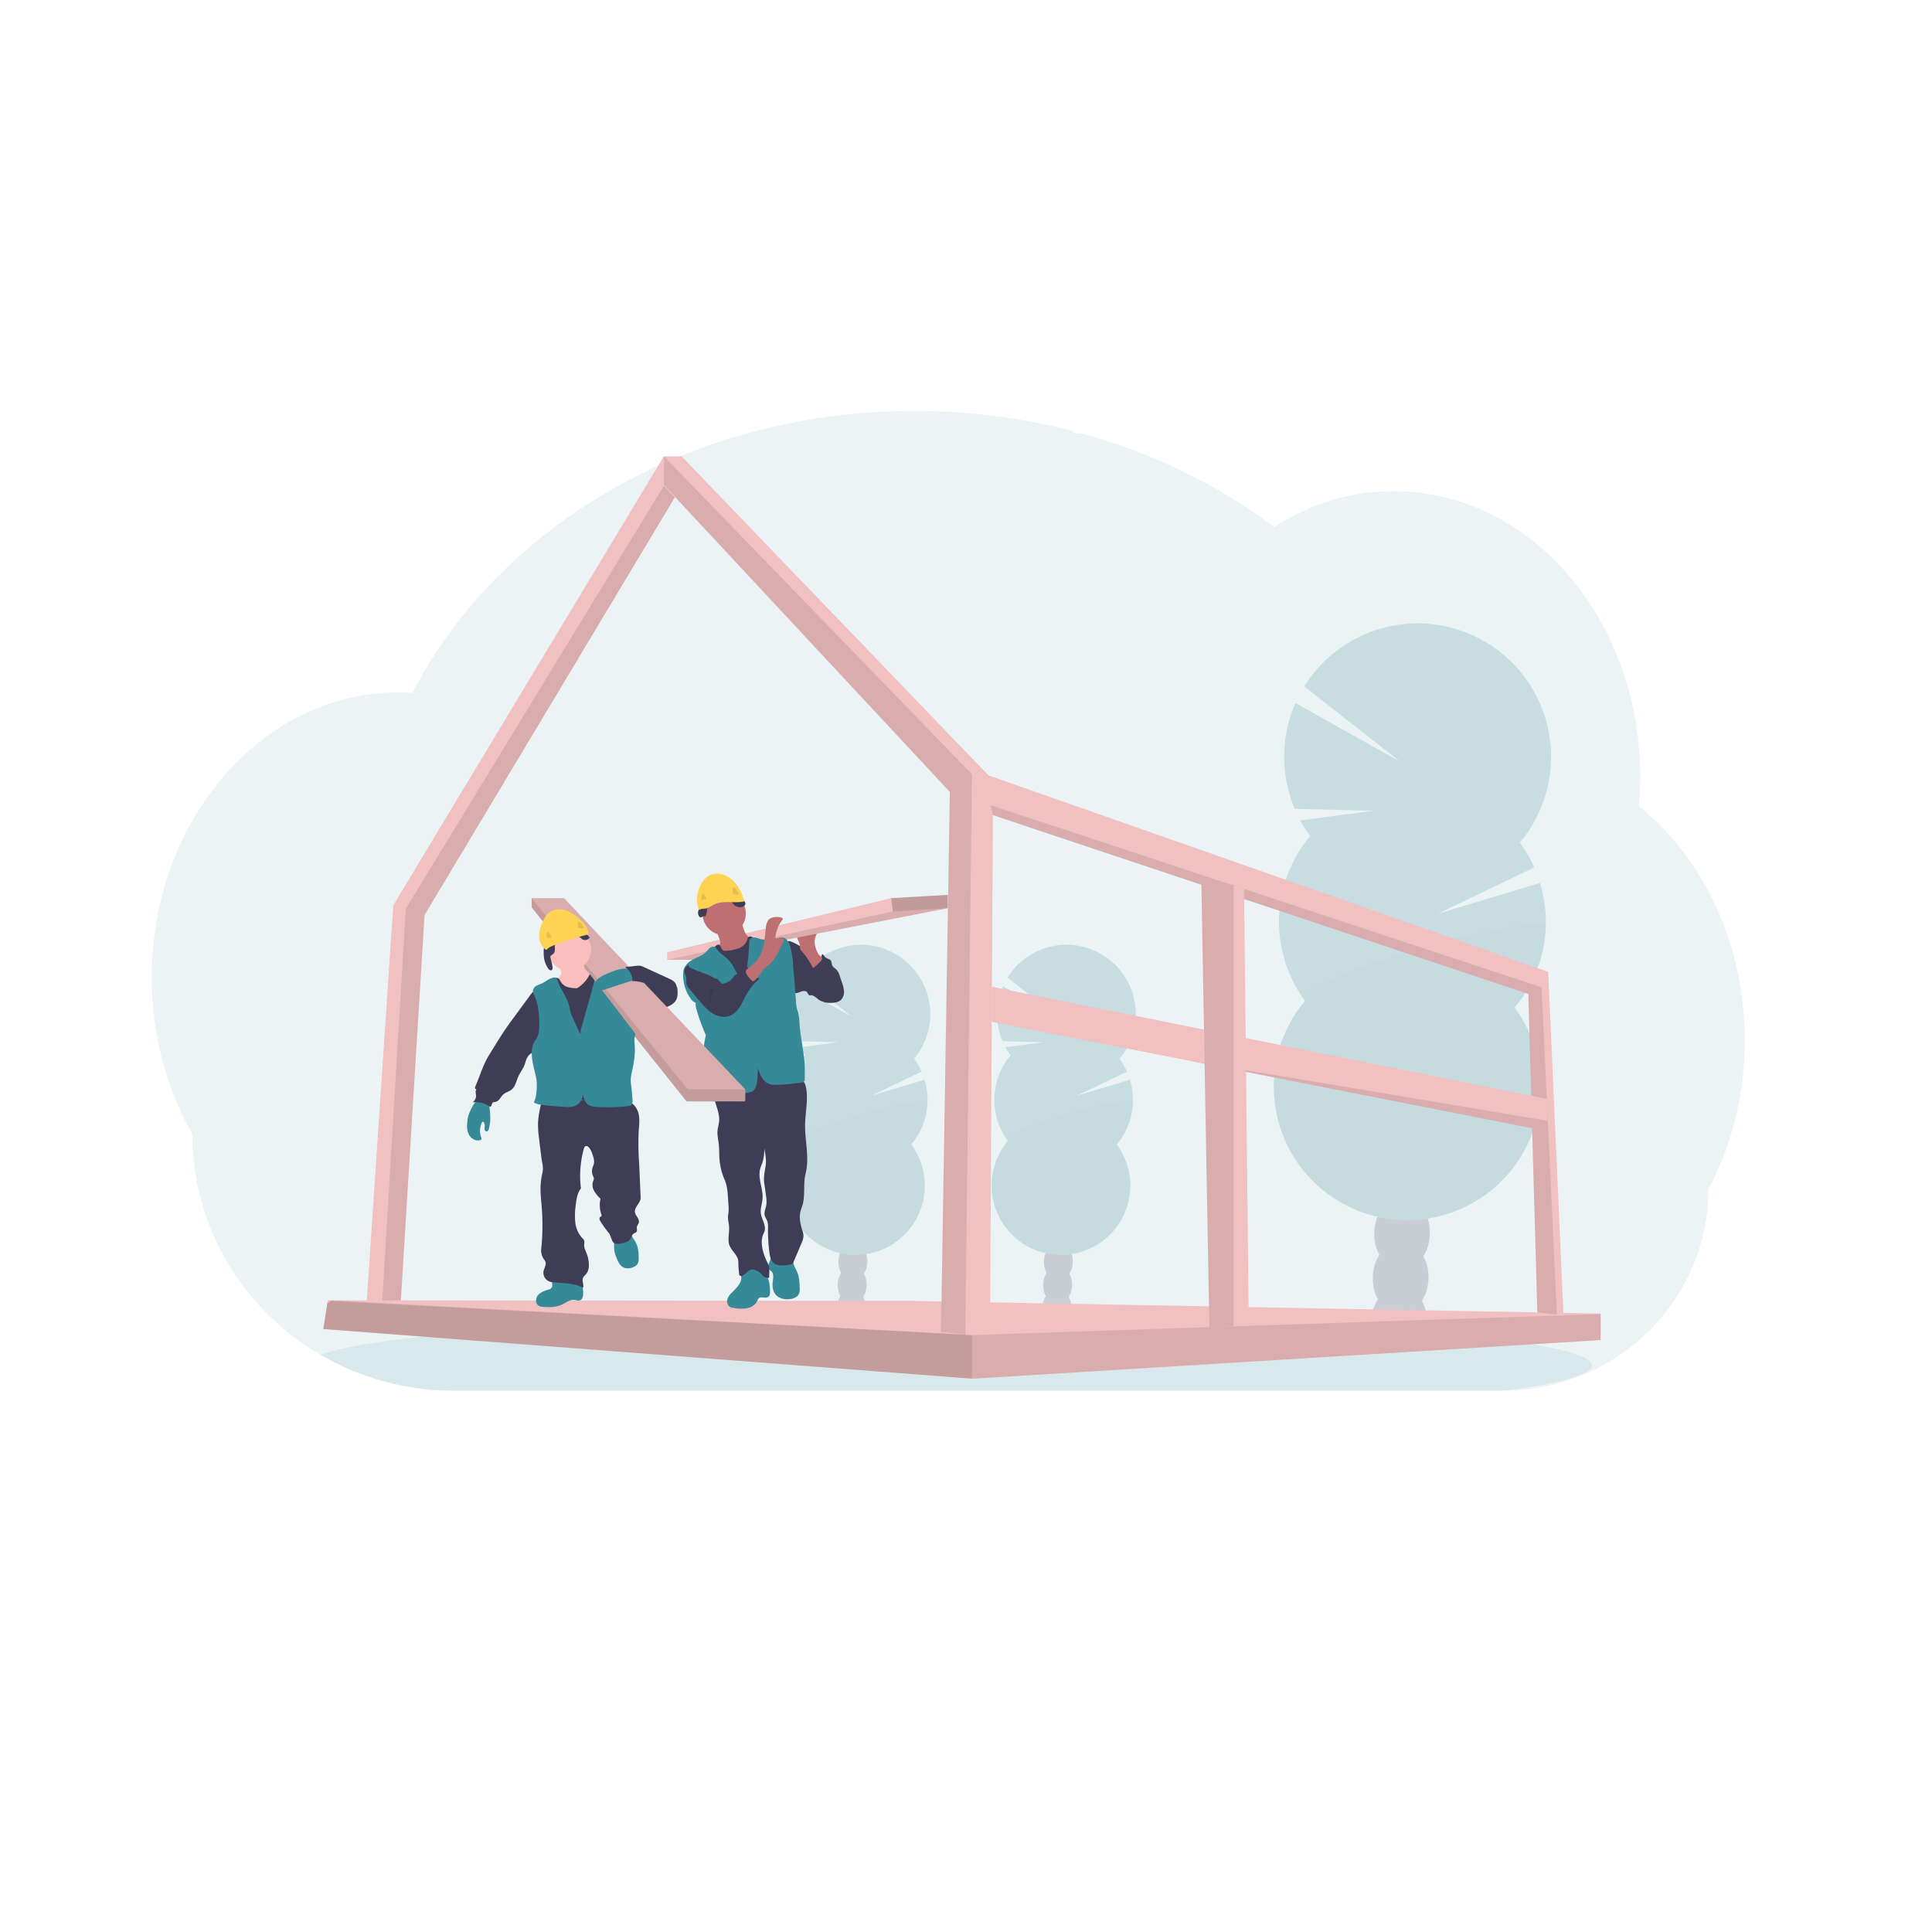 <?xml version="1.0" encoding="UTF-8" standalone="no"?>
<svg
   xmlns:dc="http://purl.org/dc/elements/1.1/"
   xmlns:cc="http://creativecommons.org/ns#"
   xmlns:rdf="http://www.w3.org/1999/02/22-rdf-syntax-ns#"
   xmlns:svg="http://www.w3.org/2000/svg"
   xmlns="http://www.w3.org/2000/svg"
   xmlns:sodipodi="http://sodipodi.sourceforge.net/DTD/sodipodi-0.dtd"
   xmlns:inkscape="http://www.inkscape.org/namespaces/inkscape"
   id="e43251fe-2b99-4b63-8176-d5da4893f038"
   data-name="Layer 1"
   width="1177.82"
   height="1177.82"
   viewBox="0 0 1177.82 1177.82"
   version="1.1"
   sodipodi:docname="undraw_under_construction_46pa.svg"
   inkscape:version="1.0.1 (3bc2e813f5, 2020-09-07)">
  <defs
     id="defs169" />
  <sodipodi:namedview
     pagecolor="#ffffff"
     bordercolor="#666666"
     borderopacity="1"
     objecttolerance="10"
     gridtolerance="10"
     guidetolerance="10"
     inkscape:pageopacity="0"
     inkscape:pageshadow="2"
     inkscape:window-width="1920"
     inkscape:window-height="1030"
     id="namedview167"
     showgrid="false"
     inkscape:zoom="0.34850445"
     inkscape:cx="1204.2935"
     inkscape:cy="290.02037"
     inkscape:window-x="1"
     inkscape:window-y="26"
     inkscape:window-maximized="1"
     inkscape:current-layer="e43251fe-2b99-4b63-8176-d5da4893f038" />
  <title
     id="title2">under construction</title>
  <path
     d="m 1063.655,634.162 a 199,199 0 0 1 -5.829,48.019 q -1.962,7.94 -4.559,15.55 a 183.632,183.632 0 0 1 -7.354,18.403 q -2.103,4.551 -4.444,8.921 a 120.014,120.014 0 0 1 -10.034,48.225 124.326,124.326 0 0 1 -60.337,62.167 126.915,126.915 0 0 1 -53.864,12.367 H 276.896 a 161.337,161.337 0 0 1 -81.147,-21.692 l -0.379,-0.214 q -5.269,-3.084 -10.273,-6.53 a 161.115,161.115 0 0 1 -21.082,-17.38 156.885,156.885 0 0 1 -23.177,-28.717 153.241,153.241 0 0 1 -23.572,-81.815 c -15.624,-27.414 -24.735,-60.254 -24.735,-95.543 0,-44.523 14.478,-85.137 38.265,-115.883 a 162.92,162.92 0 0 1 16.251,-18.081 151.229,151.229 0 0 1 18.584,-15.212 144.6,144.6 0 0 1 16.49,-9.894 c 2.383,-1.212 4.774,-2.358 7.206,-3.422 2.135,-0.948 4.296,-1.83 6.481,-2.663 q 3.933,-1.492 7.965,-2.746 4.032,-1.253 7.956,-2.193 5.771,-1.41 11.741,-2.292 c 3.298,-0.486 6.596,-0.824 9.894,-1.08 2.622,-0.198 5.269,-0.305 7.932,-0.338 h 1.443 c 2.935,0 5.854,0.115 8.748,0.313 0.305,-0.61 0.635,-1.228 0.94,-1.83 1.154,-2.201 2.35,-4.395 3.554,-6.538 a 0.206,0.206 0 0 1 0,-0.058 c 0.206,-0.379 0.412,-0.75 0.627,-1.113 0.973,-1.756 1.987,-3.496 3.026,-5.219 0.478,-0.824 0.948,-1.6 1.435,-2.375 a 6.316,6.316 0 0 1 0.338,-0.561 q 0.742,-1.237 1.509,-2.473 3.817,-6.101 7.94,-11.988 l 0.701,-1.006 c 0.429,-0.61 0.824,-1.204 1.303,-1.814 1.138,-1.591 2.309,-3.191 3.488,-4.757 0.824,-1.121 1.649,-2.234 2.539,-3.298 q 3.216,-4.122 6.596,-8.245 3.38,-4.122 7.025,-8.138 c 0.33,-0.371 0.66,-0.734 1.006,-1.097 l 3.521,-3.842 v 0 c 0.173,-0.181 0.322,-0.346 0.486,-0.511 v 0 c 0.42,-0.453 0.825,-0.907 1.278,-1.344 1.888,-2.004 3.826,-3.966 5.771,-5.92 a 314.298,314.298 0 0 1 31.578,-27.513 c 0.437,-0.346 0.882,-0.676 1.319,-1.006 2.094,-1.575 4.221,-3.133 6.349,-4.667 a 334.176,334.176 0 0 1 36.616,-22.839 c 0.874,-0.503 1.764,-0.973 2.663,-1.435 a 349.586,349.586 0 0 1 35.033,-16.127 c 6.522,-2.581 13.192,-5.005 19.903,-7.223 4.469,-1.468 8.954,-2.861 13.497,-4.172 q 10.652,-3.067 21.453,-5.499 a 382.03,382.03 0 0 1 64.509,-8.789 q 9.894,-0.503 20.011,-0.519 a 383.391,383.391 0 0 1 96.466,12.203 3.479,3.479 0 0 0 2.993,1.558 h 2.77 c 1.204,0.33 2.399,0.66 3.603,1.006 q 10.084,2.902 19.879,6.34 l 1.649,0.594 a 354.896,354.896 0 0 1 46.922,20.612 338.612,338.612 0 0 1 39.287,24.273 q 2.894,2.078 5.706,4.188 3.413,-2.185 6.942,-4.188 a 136.553,136.553 0 0 1 28.758,-12.26 131.177,131.177 0 0 1 64.509,-2.523 c 27.414,5.813 52.232,20.241 72.275,40.763 a 168.651,168.651 0 0 1 21.676,27.522 c 0.453,0.709 0.907,1.426 1.344,2.152 a 181.389,181.389 0 0 1 13.802,27.513 c 0.14,0.355 0.28,0.684 0.404,1.031 a 190.533,190.533 0 0 1 8.492,27.497 c 0.099,0.478 0.214,0.948 0.313,1.426 a 197.97,197.97 0 0 1 4.056,27.513 c 0,0.33 0,0.668 0.066,1.014 q 0.519,7.181 0.528,14.511 c 0,4.37 -0.148,8.707 -0.42,13.011 0,0.47 -0.066,0.956 -0.107,1.443 -0.074,1.245 -0.181,2.473 -0.289,3.727 a 156.481,156.481 0 0 1 17.628,16.63 q 3.603,3.933 6.975,8.163 a 173.647,173.647 0 0 1 17.974,27.513 c 13.942,26.318 21.956,57.278 21.956,90.414 z"
     fill="#368996"
     opacity="0.1"
     id="path4"
     style="stroke-width:0.824" />
  <path
     d="m 970.487,832.396 c 0,5.631 -19.4,10.908 -53.254,15.443 H 276.896 a 161.337,161.337 0 0 1 -81.147,-21.692 l -0.379,-0.214 c 9.729,-3.545 27.291,-6.852 51.193,-9.836 v 0 l 1.072,-0.132 c 10.718,-1.311 22.698,-2.556 35.791,-3.735 0.33,0 0.668,-0.05 0.998,-0.091 v 0 q 15.583,-1.385 33.153,-2.597 c 0.371,0 0.734,-0.066 1.105,-0.082 q 6.777,-0.486 13.835,-0.923 v 0 l 1.814,-0.115 c 34.258,-2.127 73.199,-3.826 115.429,-4.947 h 0.05 q 8.872,-0.247 17.933,-0.437 10.075,-0.239 20.398,-0.42 c 5.252,-0.115 10.57,-0.198 15.905,-0.28 h 0.124 c 24.067,-0.363 48.934,-0.544 74.361,-0.544 62.876,0 122.306,1.146 174.966,3.207 h 0.148 c 8.097,0.313 16.045,0.66 23.795,1.014 l 6.596,0.313 q 13.118,0.627 25.559,1.344 v 0 c 97.538,5.549 160.892,14.561 160.892,24.727 z"
     fill="#368996"
     opacity="0.1"
     id="path6"
     style="stroke-width:0.824" />
  <g
     opacity="0.2"
     id="g22"
     transform="matrix(0.824,0,0,0.824,92.547,250.516)">
    <path
       d="M 691.37,751.79 A 19,19 0 0 1 691,755 q -10.44,-1.66 -21,-3 c 0,-0.28 0,-0.57 0,-0.86 a 16.88,16.88 0 0 1 2.5,-8.48 c 2.06,-3.26 5.19,-5.3 8.64,-5.19 3.45,0.11 6.44,2.34 8.29,5.71 a 16.87,16.87 0 0 1 1.94,8.61 z"
       transform="translate(-11.09,-87.76)"
       fill="#3f3d56"
       id="path8" />
    <ellipse
       cx="681.21"
       cy="734.33"
       rx="14.01"
       ry="10.7"
       transform="rotate(-88.19,630.414,696.169)"
       fill="#3f3d56"
       id="ellipse10" />
    <ellipse
       cx="681.75"
       cy="717.21"
       rx="14.01"
       ry="10.7"
       transform="rotate(-88.19,630.956,679.046)"
       fill="#3f3d56"
       id="ellipse12" />
    <ellipse
       cx="682.29"
       cy="700.09"
       rx="14.01"
       ry="10.7"
       transform="rotate(-88.19,631.494,661.928)"
       fill="#3f3d56"
       id="ellipse14" />
    <ellipse
       cx="682.83"
       cy="682.97"
       rx="14.01"
       ry="10.7"
       transform="rotate(-88.19,632.031,644.81)"
       fill="#3f3d56"
       id="ellipse16" />
    <path
       d="m 646.47,564.55 a 49.66,49.66 0 0 1 -3.8,-6 l 28.26,-3.73 -30.42,-0.73 a 51.38,51.38 0 0 1 0.31,-40.64 l 40.12,22.45 -36.75,-28.84 a 51.28,51.28 0 1 1 82.84,60 50.8,50.8 0 0 1 5.55,9.53 l -37.09,17.8 39.33,-11.83 a 51.34,51.34 0 0 1 -9.82,47.91 51.28,51.28 0 1 1 -80.56,-2.54 51.28,51.28 0 0 1 2,-63.38 z"
       transform="translate(-11.09,-87.76)"
       fill="#368996"
       id="path18" />
    <path
       d="m 737,599.13 a 51,51 0 0 1 -12,31.34 51.28,51.28 0 1 1 -80.56,-2.54 C 637.87,619 737.18,593.38 737,599.13 Z"
       transform="translate(-11.09,-87.76)"
       opacity="0.1"
       id="path20" />
  </g>
  <g
     opacity="0.2"
     id="g38"
     transform="matrix(0.824,0,0,0.824,92.547,250.516)">
    <path
       d="M 539.37,751.79 A 19,19 0 0 1 539,755 q -10.44,-1.66 -21,-3 c 0,-0.28 0,-0.57 0,-0.86 a 16.88,16.88 0 0 1 2.5,-8.48 c 2.06,-3.26 5.19,-5.3 8.64,-5.19 3.45,0.11 6.44,2.34 8.29,5.71 a 16.87,16.87 0 0 1 1.94,8.61 z"
       transform="translate(-11.09,-87.76)"
       fill="#3f3d56"
       id="path24" />
    <ellipse
       cx="529.21"
       cy="734.33"
       rx="14.01"
       ry="10.7"
       transform="rotate(-88.19,478.41,696.177)"
       fill="#3f3d56"
       id="ellipse26" />
    <ellipse
       cx="529.75"
       cy="717.21"
       rx="14.01"
       ry="10.7"
       transform="rotate(-88.19,478.953,679.054)"
       fill="#3f3d56"
       id="ellipse28" />
    <ellipse
       cx="530.29"
       cy="700.09"
       rx="14.01"
       ry="10.7"
       transform="rotate(-88.19,479.491,661.936)"
       fill="#3f3d56"
       id="ellipse30" />
    <ellipse
       cx="530.83"
       cy="682.97"
       rx="14.01"
       ry="10.7"
       transform="rotate(-88.19,480.028,644.818)"
       fill="#3f3d56"
       id="ellipse32" />
    <path
       d="m 494.47,564.55 a 49.66,49.66 0 0 1 -3.8,-6 l 28.26,-3.73 -30.42,-0.73 a 51.38,51.38 0 0 1 0.31,-40.64 l 40.12,22.45 -36.75,-28.84 a 51.28,51.28 0 1 1 82.84,60 50.8,50.8 0 0 1 5.55,9.53 l -37.09,17.8 39.33,-11.83 a 51.34,51.34 0 0 1 -9.82,47.91 51.28,51.28 0 1 1 -80.56,-2.54 51.28,51.28 0 0 1 2,-63.38 z"
       transform="translate(-11.09,-87.76)"
       fill="#368996"
       id="path34" />
    <path
       d="m 585,599.13 a 51,51 0 0 1 -12,31.34 51.28,51.28 0 1 1 -80.56,-2.54 C 485.87,619 585.18,593.38 585,599.13 Z"
       transform="translate(-11.09,-87.76)"
       opacity="0.1"
       id="path36" />
  </g>
  <g
     opacity="0.2"
     id="g54"
     transform="matrix(0.824,0,0,0.824,92.547,250.516)">
    <path
       d="m 954.57,762.73 a 37.3,37.3 0 0 1 -0.73,6.08 q -20.1,-3.21 -40.49,-5.74 c 0,-0.54 0,-1.09 0,-1.65 a 32.5,32.5 0 0 1 4.82,-16.33 c 4,-6.27 10,-10.2 16.63,-10 6.63,0.2 12.4,4.51 16,11 a 32.53,32.53 0 0 1 3.77,16.64 z"
       transform="translate(-11.09,-87.76)"
       fill="#3f3d56"
       id="path40" />
    <ellipse
       cx="935"
       cy="729.11"
       rx="26.98"
       ry="20.61"
       transform="rotate(-88.19,884.219,690.946)"
       fill="#3f3d56"
       id="ellipse42" />
    <ellipse
       cx="936.04"
       cy="696.15"
       rx="26.98"
       ry="20.61"
       transform="rotate(-88.19,885.259,657.986)"
       fill="#3f3d56"
       id="ellipse44" />
    <ellipse
       cx="937.08"
       cy="663.2"
       rx="26.98"
       ry="20.61"
       transform="rotate(-88.19,886.298,625.026)"
       fill="#3f3d56"
       id="ellipse46" />
    <ellipse
       cx="938.12"
       cy="630.24"
       rx="26.98"
       ry="20.61"
       transform="matrix(0.03,-1,1,0.03,267.53,1460.26)"
       fill="#3f3d56"
       id="ellipse48" />
    <path
       d="m 868.12,402.27 a 99.27,99.27 0 0 1 -7.31,-11.53 l 54.4,-7.18 -58.55,-1.41 a 98.9,98.9 0 0 1 0.58,-78.24 l 77.25,43.21 -70.74,-55.52 a 98.72,98.72 0 1 1 159.47,115.56 98.71,98.71 0 0 1 10.69,18.35 L 962.5,459.8 1038.21,437 a 98.75,98.75 0 0 1 -18.83,92.15 98.72,98.72 0 1 1 -155.1,-4.89 98.75,98.75 0 0 1 3.84,-122 z"
       transform="translate(-11.09,-87.76)"
       fill="#368996"
       id="path50" />
    <path
       d="m 1042.42,468.83 a 98.34,98.34 0 0 1 -23,60.34 98.72,98.72 0 1 1 -155.1,-4.89 c -12.74,-17.21 178.45,-66.52 178.1,-55.45 z"
       transform="translate(-11.09,-87.76)"
       opacity="0.1"
       id="path52" />
  </g>
  <polygon
     points="378.94,33.37 178.66,365.76 157.82,676.73 168.31,676.7 183.1,676.7 201.8,372.92 386.99,63.89 378.94,55.25 "
     fill="#f1c0c0"
     id="polygon56"
     transform="matrix(0.824,0,0,0.824,92.547,250.516)" />
  <polygon
     points="169.43,676.7 183.1,676.7 201.8,372.92 386.99,63.89 378.94,55.25 187.92,368.29 "
     opacity="0.1"
     id="polygon58"
     transform="matrix(0.824,0,0,0.824,92.547,250.516)" />
  <polygon
     points="560.21,658.43 133.3,658.02 130.18,658.02 129.84,660.22 126.91,679.26 606.76,715.98 607.17,716.01 1071.56,687.45 1071.91,687.43 1071.91,667.82 "
     fill="#f1c0c0"
     id="polygon60"
     transform="matrix(0.824,0,0,0.824,92.547,250.516)" />
  <polygon
     points="1071.5,668.23 606.76,683.75 133.3,658.02 133.23,658.02 132.39,658.57 129.84,660.22 126.91,679.26 606.76,715.98 607.17,716.01 1071.56,687.45 1071.91,687.07 1071.91,668.23 "
     opacity="0.1"
     id="polygon62"
     transform="matrix(0.824,0,0,0.824,92.547,250.516)" />
  <polygon
     points="606.76,715.98 606.76,683.75 132.39,658.57 129.84,660.22 126.91,679.26 "
     opacity="0.1"
     id="polygon64"
     transform="matrix(0.824,0,0,0.824,92.547,250.516)" />
  <polygon
     points="622.28,299.05 1018.41,431.37 1025.09,666.97 1039.55,668.59 1044.45,669.14 1033.11,415.03 619.01,269.65 391.95,33.6 378.88,33.6 378.88,54.84 590.43,281.9 583.89,681.3 601.86,683.47 602.16,683.51 620.13,683.51 "
     fill="#f1c0c0"
     id="polygon66"
     transform="matrix(0.824,0,0,0.824,92.547,250.516)" />
  <polygon
     points="620.65,291.7 622.28,299.05 1018.41,431.37 1025.09,666.97 1039.55,668.59 1028.21,426.47 "
     opacity="0.1"
     id="polygon68"
     transform="matrix(0.824,0,0,0.824,92.547,250.516)" />
  <polygon
     points="378.88,54.84 590.43,281.9 583.89,681.3 601.86,683.47 606.76,268.83 378.88,33.6 "
     opacity="0.1"
     id="polygon70"
     transform="matrix(0.824,0,0,0.824,92.547,250.516)" />
  <polygon
     points="1032.08,509 621.57,426.05 621.42,451.99 766.71,480.6 766.76,480.61 1021.23,530.74 1032.88,526.07 1032.84,525.25 "
     fill="#f1c0c0"
     id="polygon72"
     transform="matrix(0.824,0,0,0.824,92.547,250.516)" />
  <polygon
     points="1032.88,526.07 1032.84,525.25 766.76,480.61 1021.23,530.74 "
     opacity="0.1"
     id="polygon74"
     transform="matrix(0.824,0,0,0.824,92.547,250.516)" />
  <polygon
     points="800.34,351.11 798.64,350.56 776.49,350.56 780.42,566.9 782.45,677.89 800.34,677.29 811.6,676.91 808.1,353.69 "
     fill="#f1c0c0"
     id="polygon76"
     transform="matrix(0.824,0,0,0.824,92.547,250.516)" />
  <polygon
     points="776.65,350.51 776.65,350.56 780.42,566.9 782.45,677.89 800.34,677.29 800.34,350.51 "
     opacity="0.1"
     id="polygon78"
     transform="matrix(0.824,0,0,0.824,92.547,250.516)" />
  <path
     d="m 501.712,585.105 a 18.79,18.79 0 0 1 2.473,1.608 16.366,16.366 0 0 1 2.473,2.713 c 3.537,4.576 6.802,9.894 6.456,15.665 a 6.373,6.373 0 0 1 -1.839,4.535 c -1.459,1.245 -3.554,1.303 -5.466,1.303 -2.078,0 -4.263,0 -6.06,-1.072 -1.797,-1.072 -3.298,-3.158 -5.425,-3.108 a 2.779,2.779 0 0 1 -0.907,0 c -0.734,-0.239 -0.882,-1.204 -1.36,-1.814 -0.825,-1.097 -2.564,-0.825 -3.859,-0.346 -1.294,0.478 -2.729,1.196 -4.007,0.643 a 4.164,4.164 0 0 1 -1.74,-1.74 c -3.059,-4.947 -3.71,-10.892 -4.287,-16.638 -0.355,-3.496 -3.059,-15.418 4.403,-12.705 3.298,1.187 6.382,3.562 9.383,5.302 z"
     fill="#3f3d56"
     id="path80"
     style="stroke-width:0.824" />
  <path
     d="m 494.341,586.284 a 3.677,3.677 0 0 0 4.526,-0.181 6.819,6.819 0 0 0 2.201,-4.271 c 0.824,-0.256 1.245,0.825 1.773,1.484 0.923,1.121 2.803,1.105 3.644,2.3 0.585,0.824 0.453,1.971 0.866,2.902 0.536,1.204 1.863,1.83 2.77,2.803 a 9.548,9.548 0 0 1 1.814,3.62 l 1.352,4.057 a 20.052,20.052 0 0 1 1.237,5.252 6.802,6.802 0 0 1 -1.567,5.021 c -1.814,1.954 -4.79,2.16 -7.42,2.102 a 9.548,9.548 0 0 1 -2.605,-0.305 c -2.333,-0.726 -3.826,-3.075 -4.444,-5.442 -0.618,-2.366 -0.552,-4.848 -0.915,-7.272 a 28.503,28.503 0 0 0 -2.061,-6.909 c -0.726,-1.715 -2.721,-4.271 -2.688,-6.093 0.594,0 1.022,0.544 1.517,0.932 z"
     fill="#3f3d56"
     id="path82"
     style="stroke-width:0.824" />
  <path
     d="m 497.301,577.932 a 13.612,13.612 0 0 1 -0.668,-3.62 c 0,-2.473 1.13,-4.799 2.267,-7.008 l -9.424,1.278 c -1.138,0.157 -2.408,0.388 -3.051,1.336 a 3.298,3.298 0 0 0 0,3.042 15.55,15.55 0 0 1 1.121,2.943 14.701,14.701 0 0 0 0.305,2.647 5.607,5.607 0 0 0 1.212,1.707 c 2.696,2.985 4.716,6.505 6.728,9.993 -0.058,-0.099 5.681,-4.543 5.45,-5.994 -0.132,-0.825 -1.789,-1.814 -2.317,-2.605 a 13.266,13.266 0 0 1 -1.624,-3.718 z"
     fill="#be6f72"
     id="path84"
     style="stroke-width:0.824" />
  <polygon
     points="547.02,360.5 588.91,358.04 588.91,367.89 420.24,400.79 411.49,406.09 381.3,406.09 381.3,400.54 "
     fill="#f1c0c0"
     id="polygon86"
     transform="matrix(0.824,0,0,0.824,92.547,250.516)" />
  <polygon
     points="420.24,400.79 411.49,406.09 381.3,406.09 548.25,370.36 588.91,367.89 "
     opacity="0.1"
     id="polygon88"
     transform="matrix(0.824,0,0,0.824,92.547,250.516)" />
  <path
     d="m 466.448,776.264 a 10.776,10.776 0 0 0 -13.109,-2.787 3.455,3.455 0 0 0 -1.204,0.94 c -0.825,1.154 -0.297,2.746 -0.223,4.172 0.19,3.479 -2.581,6.307 -5.071,8.74 -1.336,1.303 -2.696,2.696 -3.298,4.469 -0.602,1.773 -0.157,4.024 1.459,4.947 a 6.077,6.077 0 0 0 2.259,0.627 24.38,24.38 0 0 0 7.998,0.223 c 2.63,-0.503 5.211,-1.995 6.349,-4.419 a 4.658,4.658 0 0 1 1.064,-1.756 c 1.451,-1.146 3.677,0.198 5.326,-0.618 1.36,-0.676 1.418,-1.74 1.435,-3.141 0.05,-3.875 -0.528,-8.261 -2.985,-11.395 z"
     fill="#368996"
     id="path90"
     style="stroke-width:0.824" />
  <path
     d="m 486.236,776.116 c 1.014,2.671 1.154,5.582 1.286,8.435 0.074,1.649 0.124,3.413 -0.767,4.807 -0.89,1.393 -2.63,2.127 -4.296,2.473 -3.438,0.709 -7.42,0.041 -9.638,-2.688 -1.698,-2.086 -2.053,-4.947 -1.74,-7.651 0.264,-2.218 0.825,-4.815 -0.767,-6.39 -0.412,-0.42 -0.948,-0.717 -1.327,-1.171 -0.824,-1.006 -0.693,-2.523 -0.247,-3.76 a 16.333,16.333 0 0 0 1.294,-3.718 c 0.066,-0.61 11.164,0.429 12.186,0.932 1.393,0.684 1.179,1.83 1.6,3.216 0.585,1.929 1.707,3.669 2.416,5.516 z"
     fill="#368996"
     id="path92"
     style="stroke-width:0.824" />
  <path
     d="m 488.272,657.669 c 2.177,1.41 3.018,4.18 3.356,6.753 0.932,7.049 -0.701,14.173 -0.825,21.288 -0.115,9.968 2.77,20.118 0.305,29.773 -1.476,5.771 -0.223,12.367 -1.608,18.197 -0.412,1.731 -1.171,3.364 -1.567,5.095 -0.825,3.751 0.041,7.676 1.204,11.345 a 11.716,11.716 0 0 1 0.701,3.075 11.065,11.065 0 0 1 -1.204,4.65 l -4.947,11.7 c -0.552,1.311 -2.729,1.525 -4.122,1.698 -2.622,0.313 -5.549,0.536 -7.635,-1.088 -2.086,-1.624 -2.589,-4.345 -2.91,-6.885 a 105.535,105.535 0 0 1 -0.824,-14.701 12.112,12.112 0 0 0 -0.338,-3.817 c -0.453,-1.41 -1.451,-2.63 -1.723,-4.122 -0.346,-1.929 0.635,-3.826 0.998,-5.771 a 17.389,17.389 0 0 0 -0.082,-5.351 c -0.322,-2.638 -0.693,-5.277 -1.113,-7.899 -0.594,-3.669 0.256,-7.289 0.825,-10.966 0.536,-3.455 -0.148,-6.975 -0.825,-10.405 a 28.684,28.684 0 0 1 -1.031,8.245 c -0.437,1.311 -1.064,2.564 -1.443,3.9 -1.69,5.994 1.913,12.285 1.402,18.493 -0.239,2.902 -1.377,5.771 -1.055,8.632 0.223,2.094 1.196,4.015 1.863,6.011 0.668,1.995 1.014,4.279 0,6.143 -2.68,5.062 -0.676,11.947 1.723,17.141 a 23.135,23.135 0 0 1 1.27,2.853 c 0.709,2.342 0.115,4.856 0.305,7.297 a 4.601,4.601 0 0 1 -3.867,-1.163 c -0.363,-0.379 -0.66,-0.824 -1.014,-1.22 a 10.067,10.067 0 0 0 -3.446,-2.152 4.526,4.526 0 0 0 -2.473,-0.569 4.947,4.947 0 0 0 -2.35,1.459 23.036,23.036 0 0 1 -2.589,1.971 3.067,3.067 0 0 1 -1.319,0.585 1.163,1.163 0 0 1 -1.212,-0.618 1.468,1.468 0 0 1 -0.091,-0.429 65.251,65.251 0 0 1 -0.486,-7.503 c 0,-4.312 -5.161,-7.28 -5.813,-11.543 -0.519,-3.438 0.445,-6.942 0.124,-10.405 -0.157,-1.781 -0.651,-3.529 -0.618,-5.31 0,-1.154 0.264,-2.284 0.355,-3.43 a 25.658,25.658 0 0 0 -0.058,-3.817 l -0.256,-3.982 c -0.247,-3.933 -0.519,-7.948 -2.069,-11.543 a 39.221,39.221 0 0 1 -3.216,-13.258 c -0.165,-2.886 -0.058,-5.771 -0.388,-8.665 -0.297,-2.614 -0.956,-5.211 -0.767,-7.833 0.157,-2.028 0.824,-3.991 0.981,-6.019 0.322,-3.9 -1.163,-7.693 -2.325,-11.428 -1.163,-3.735 -2.02,-7.874 -0.495,-11.477 a 3.768,3.768 0 0 1 1.055,-1.534 4.601,4.601 0 0 1 1.946,-0.726 150.973,150.973 0 0 1 43.055,-2.746 14.297,14.297 0 0 1 6.637,2.069 z"
     fill="#3f3d56"
     id="path94"
     style="stroke-width:0.824" />
  <circle
     cx="441.466"
     cy="556.891"
     r="13.208"
     fill="#be6f72"
     id="circle96"
     style="stroke-width:0.824" />
  <path
     d="m 438.91,573.389 a 4.716,4.716 0 0 1 0,2.3 5.211,5.211 0 0 1 -0.866,1.451 37.267,37.267 0 0 1 -4.23,4.601 7.66,7.66 0 0 0 3.949,3.9 22.929,22.929 0 0 0 5.45,1.558 7.684,7.684 0 0 0 2.869,0.198 7.61,7.61 0 0 0 2.473,-1.121 l 7.338,-4.395 a 14.66,14.66 0 0 0 3.051,-2.201 7.511,7.511 0 0 0 2.127,-5.161 1.418,1.418 0 0 0 -0.264,-0.973 1.731,1.731 0 0 0 -1.006,-0.42 c -2.581,-0.569 -4.617,-2.663 -5.771,-5.038 a 26.681,26.681 0 0 1 -2.004,-7.643 l -7.824,4.122 c -1.163,0.618 -2.317,1.237 -3.521,1.773 -0.767,0.346 -2.317,0.635 -2.861,1.336 -1.039,1.294 0.816,4.155 1.088,5.714 z"
     fill="#be6f72"
     id="path98"
     style="stroke-width:0.824" />
  <path
     d="m 433.864,579.342 a 8.698,8.698 0 0 0 -2.531,3.422 c -0.511,1.649 0,3.389 0.462,5.021 a 149.811,149.811 0 0 1 4.947,21.264 c 0.693,4.947 0.948,9.968 1.286,14.973 0.693,10.207 1.698,26.483 3.042,36.624 4.947,0.223 9.77,-1.22 14.676,-1.748 9.168,-0.973 18.609,1.253 27.588,-0.825 -2.177,-8.599 -4.353,-23.284 -6.53,-31.875 a 60.823,60.823 0 0 1 -1.995,-10.347 c -0.19,-2.515 -0.074,-5.038 -0.041,-7.569 0.074,-4.947 -0.198,-9.894 -0.47,-14.841 -0.313,-5.771 -0.627,-11.543 -1.995,-17.191 a 3.199,3.199 0 0 0 -0.956,-1.888 c -0.824,-0.602 -1.896,-0.388 -2.877,-0.256 a 12.516,12.516 0 0 1 -8.558,-2.028 c -1.088,-0.742 -2.548,-1.649 -3.562,-0.825 a 3.545,3.545 0 0 0 -0.824,1.756 8.781,8.781 0 0 1 -5.161,5.087 25.831,25.831 0 0 1 -7.305,1.501 3.587,3.587 0 0 1 -2.267,-0.256 c -1.171,-0.717 -1.253,-3.298 -2.729,-3.471 -1.294,-0.148 -3.323,2.638 -4.197,3.471 z"
     fill="#3f3d56"
     id="path100"
     style="stroke-width:0.824" />
  <path
     d="m 453.371,599.476 c -3.042,-2.91 -4.378,-7.132 -6.596,-10.718 a 23.861,23.861 0 0 0 -5.697,-6.266 16.993,16.993 0 0 1 -3.1,-2.63 c -0.783,-0.965 -1.377,-2.251 -2.564,-2.622 a 3.1,3.1 0 0 0 -2.779,0.767 27.34,27.34 0 0 0 -2.061,2.193 c -3.496,3.62 -9.638,4.122 -12.409,8.311 a 6.81,6.81 0 0 0 -1.476,3.092 23.96,23.96 0 0 0 4.403,17.232 5.854,5.854 0 0 0 3.051,2.473 9.548,9.548 0 0 0 0.594,4.535 121.259,121.259 0 0 0 5.615,15.294 36.995,36.995 0 0 0 -1.105,5.928 c -0.577,5.038 -0.041,10.15 -0.585,15.195 -0.445,4.122 -1.649,8.138 -1.69,12.268 0,0.66 0.058,1.443 0.627,1.781 a 1.896,1.896 0 0 0 0.981,0.206 l 10.141,0.305 c 5.887,0.173 11.832,0.346 17.628,-0.742 a 7.338,7.338 0 0 0 2.218,-0.701 c 1.962,-1.097 2.614,-3.57 2.927,-5.771 a 50.294,50.294 0 0 0 0.486,-8.624 c 1.228,3.883 2.688,7.899 6.398,9.581 1.962,0.89 4.205,0.825 6.357,0.767 a 119.684,119.684 0 0 0 13.843,-1.426 1.822,1.822 0 0 0 2.02,-2.119 l 0.05,-4.502 c 0.099,-9.144 -2.168,-17.883 -3.051,-26.986 -0.28,-2.869 -0.256,-5.771 -0.956,-8.583 -0.289,-1.179 -0.709,-2.333 -0.965,-3.521 a 25.164,25.164 0 0 1 -0.412,-3.521 l -0.643,-9.069 c -0.305,-4.197 -0.742,-8.245 -1.064,-12.433 a 60.188,60.188 0 0 0 -1.764,-12.087 c -0.717,-2.473 -2.21,-5.277 -4.79,-5.582 -1.377,-0.157 -2.713,0.445 -4.024,0.866 a 16.259,16.259 0 0 1 -9.894,-0.041 13.934,13.934 0 0 0 -3.084,-0.824 3.026,3.026 0 0 0 -2.82,1.171 4.23,4.23 0 0 0 -0.437,2.078 c -0.388,8.237 -1.105,16.721 -3.372,24.727 z"
     fill="#368996"
     id="path102"
     style="stroke-width:0.824" />
  <path
     d="m 440.105,599.723 c -3.801,-4.007 -7.701,-8.088 -12.598,-10.636 -1.929,-1.006 -4.122,-1.764 -6.258,-1.385 -2.135,0.379 -4.122,2.234 -4.024,4.403 0.066,1.344 0.882,2.531 1.138,3.85 0.297,1.484 -0.132,3.067 0.33,4.502 a 7.618,7.618 0 0 0 1.649,2.531 l 5.837,6.918 c 2.473,2.886 4.947,5.813 8.13,7.808 3.183,1.995 7.305,2.927 10.801,1.509 a 13.274,13.274 0 0 0 5.92,-5.433 c 1.451,-2.309 2.473,-4.832 3.834,-7.214 a 35.824,35.824 0 0 1 8.245,-10.001 c -1.715,-0.445 -3.867,-1.072 -4.947,-2.473 a 8.171,8.171 0 0 1 -0.783,-1.418 l -1.336,-2.886 a 3.298,3.298 0 0 0 -2.473,0.932 20.744,20.744 0 0 1 -1.839,1.872 c -1.163,0.874 -2.737,1.113 -3.793,2.111 a 10.051,10.051 0 0 0 -1.105,1.385 9.251,9.251 0 0 1 -6.728,3.628 z"
     fill="#3f3d56"
     id="path104"
     style="stroke-width:0.824" />
  <path
     d="m 463.414,582.483 c 2.861,-5.219 2.729,-11.477 3.545,-17.372 a 7.932,7.932 0 0 1 1.575,-4.312 c 1.649,-1.863 4.559,-1.888 7.049,-1.649 0.734,0.082 1.649,0.429 1.608,1.163 a 1.484,1.484 0 0 1 -0.371,0.701 19.615,19.615 0 0 0 -4.073,10.817 c 1.294,0.899 3.298,-0.948 4.543,0 0.824,0.693 0.445,2.061 -0.05,3.051 q -1.723,3.438 -3.554,6.827 a 21.923,21.923 0 0 1 -3.768,5.433 c -1.047,1.006 -2.276,1.797 -3.339,2.787 -2.473,2.317 -3.966,5.59 -6.522,7.849 a 1.336,1.336 0 0 1 -0.824,0.42 1.385,1.385 0 0 1 -0.866,-0.388 12.499,12.499 0 0 1 -3.117,-3.768 c -0.973,-1.797 -0.824,-2.325 0.709,-3.595 2.869,-2.267 5.664,-4.7 7.453,-7.965 z"
     fill="#be6f72"
     id="path106"
     style="stroke-width:0.824" />
  <path
     d="m 435.323,596.178 c 0.495,0.305 1.105,0.651 1.649,0.396 a 1.715,1.715 0 0 0 0.552,-0.536 19.409,19.409 0 0 0 2.342,-4.073 1.567,1.567 0 0 0 0.173,-0.66 c 0,-0.528 -0.47,-0.915 -0.907,-1.22 a 33.606,33.606 0 0 0 -7.495,-3.562 c -2.177,-0.824 -4.452,-1.542 -6.761,-1.336 a 6.448,6.448 0 0 0 -4.51,2.292 c -1.649,2.119 1.113,2.762 2.845,3.529 4.007,1.822 8.344,2.877 12.112,5.17 z"
     fill="#368996"
     id="path108"
     style="stroke-width:0.824" />
  <path
     d="m 432.726,610.194 a 1.212,1.212 0 0 0 0.346,1.039 c 0.239,-1.171 -0.074,-2.408 0.173,-3.587 0.363,-1.773 2.086,-3.108 2.234,-4.889 -3.158,-0.618 -2.729,5.524 -2.754,7.437 z"
     opacity="0.1"
     id="path110"
     style="stroke-width:0.824" />
  <polygon
     points="548.25,370.36 547.02,360.5 588.91,358.04 588.91,367.89 "
     opacity="0.2"
     id="polygon112"
     transform="matrix(0.824,0,0,0.824,92.547,250.516)" />
  <path
     d="m 429.577,558.853 c 2.094,-1.707 0.882,-5.285 2.3,-7.577 0.824,-1.253 2.218,-1.913 3.587,-2.473 a 16.317,16.317 0 0 1 5.236,-1.451 6.077,6.077 0 0 1 4.947,1.822 c 0.536,0.61 0.899,1.352 1.402,1.987 a 5.359,5.359 0 0 0 5.194,1.797 c 1.097,-0.247 2.234,-1.08 2.16,-2.201 a 3.108,3.108 0 0 0 -0.989,-1.764 l -2.358,-2.614 c -2.68,-2.968 -5.656,-6.118 -9.589,-6.86 -2.737,-0.519 -5.541,0.214 -8.179,1.097 -1.064,0.355 -2.259,0.882 -2.556,1.962 -0.198,0.742 0.099,1.55 -0.074,2.3 -0.338,1.492 -2.251,1.995 -3.141,3.249 -0.89,1.253 -0.618,2.737 -0.874,4.122 -0.256,1.385 -0.998,2.737 -1.088,4.172 -0.058,0.866 0.379,2.473 1.352,2.787 0.973,0.313 2.069,-1.385 2.671,-0.355 z"
     fill="#3f3d56"
     id="path114"
     style="stroke-width:0.824" />
  <path
     d="m 453.602,549.569 a 24.735,24.735 0 0 0 -4.386,-10.026 17.57,17.57 0 0 0 -7.808,-6.2 11.18,11.18 0 0 0 -9.721,0.767 14.115,14.115 0 0 0 -4.856,6.126 c -2.135,4.601 -2.927,10.224 -0.445,14.643 0.989,-1.204 2.688,-0.66 4.188,-1.097 1.88,-0.536 3.471,-1.789 5.26,-2.572 5.4,-2.383 11.996,-0.453 17.768,-1.641 z"
     fill="#fed253"
     id="path116"
     style="stroke-width:0.824" />
  <path
     d="m 427.647,549.313 c -0.19,-1.484 -0.313,-3.207 0.742,-4.263 a 0.536,0.536 0 0 1 0.437,-0.198 0.569,0.569 0 0 1 0.338,0.297 18.452,18.452 0 0 1 1.55,3.034 3.15,3.15 0 0 0 -3.298,1.278"
     opacity="0.1"
     id="path118"
     style="stroke-width:0.824" />
  <path
     d="m 446.916,545.125 -0.297,-2.943 a 1.344,1.344 0 0 1 0.058,-0.726 0.932,0.932 0 0 1 1.204,-0.33 2.473,2.473 0 0 1 0.965,0.965 17.314,17.314 0 0 1 1.698,3.356 9.976,9.976 0 0 0 -4.015,0.05"
     opacity="0.1"
     id="path120"
     style="stroke-width:0.824" />
  <polygon
     points="438.75,510.37 431.86,510.83 395.62,510.83 395.62,502.21 438.75,502.21 "
     opacity="0.1"
     id="polygon122"
     transform="matrix(0.824,0,0,0.824,92.547,250.516)" />
  <polygon
     points="438.75,502.21 438.75,510.83 395.62,510.83 281.04,367.3 281.04,360.52 305.06,360.52 "
     fill="#f1c0c0"
     id="polygon124"
     transform="matrix(0.824,0,0,0.824,92.547,250.516)" />
  <polygon
     points="438.75,502.21 438.75,510.83 395.62,510.83 281.04,367.3 281.04,360.52 305.06,360.52 "
     opacity="0.1"
     id="polygon126"
     transform="matrix(0.824,0,0,0.824,92.547,250.516)" />
  <polygon
     points="438.75,502.21 438.75,510.83 395.62,510.83 281.04,367.3 281.04,360.52 396.24,502.21 "
     opacity="0.1"
     id="polygon128"
     transform="matrix(0.824,0,0,0.824,92.547,250.516)" />
  <path
     d="m 336.648,783.198 a 2.473,2.473 0 0 1 -2.16,2.91 c -2.292,0.775 -4.724,1.542 -6.349,3.298 -1.624,1.756 -1.946,5.013 0,6.439 a 6.258,6.258 0 0 0 3.298,0.899 c 3.735,0.256 7.627,0.206 11.015,-1.377 2.424,-1.121 4.708,-3.034 7.371,-2.861 1.377,0.082 2.845,0.726 4.073,0.099 1.228,-0.627 1.575,-2.375 1.583,-3.834 a 28.387,28.387 0 0 0 -1.36,-8.979 c -0.124,-0.396 -5.367,-0.701 -5.994,-0.825 l -6.357,-0.824 c -1.204,-0.157 -3.801,-1.064 -4.749,-0.058 -0.948,1.006 -0.371,3.916 -0.371,5.112 z"
     fill="#368996"
     id="path130"
     style="stroke-width:0.824" />
  <path
     d="m 374.583,762.619 a 19.912,19.912 0 0 0 1.303,4.32 c 0.882,2.243 2.012,4.625 4.172,5.714 1.962,0.981 4.37,0.627 6.365,-0.305 a 5.244,5.244 0 0 0 2.119,-1.608 6.382,6.382 0 0 0 0.825,-3.702 c 0,-3.191 -0.19,-6.489 -1.649,-9.325 -1.253,-2.473 -3.438,-4.601 -3.471,-7.338 l -7.511,1.451 a 2.144,2.144 0 0 0 -1.105,0.437 1.905,1.905 0 0 0 -0.478,0.899 24.545,24.545 0 0 0 -0.569,9.457 z"
     fill="#368996"
     id="path132"
     style="stroke-width:0.824" />
  <path
     d="m 284.886,684.292 c -0.313,2.655 -0.181,5.499 1.204,7.791 1.385,2.292 4.304,3.809 6.827,2.894 a 0.998,0.998 0 0 0 0.618,-0.47 1.163,1.163 0 0 0 -0.107,-0.825 12.17,12.17 0 0 1 0.256,-9.168 c 0.165,-0.379 0.519,-0.825 0.907,-0.676 a 0.824,0.824 0 0 1 0.371,0.379 4.312,4.312 0 0 1 0.577,2.276 8.459,8.459 0 0 0 -0.066,2.185 c 0.157,0.709 0.915,1.377 1.575,1.072 a 1.649,1.649 0 0 0 0.75,-1.064 c 1.839,-5.318 1.006,-11.131 0.165,-16.696 a 0.874,0.874 0 0 0 -0.981,-0.915 c -3.892,-0.388 -6.019,-1.319 -8.245,2.3 -1.913,3.051 -3.85,7.247 -3.85,10.916 z"
     fill="#368996"
     id="path134"
     style="stroke-width:0.824" />
  <path
     d="m 330.381,670.762 c -1.154,4.799 -2.317,9.655 -2.391,14.585 a 67.007,67.007 0 0 0 0.693,9.177 l 0.866,7.14 c 0.297,2.408 0.585,4.807 1.006,7.19 a 19.087,19.087 0 0 1 0.437,3.735 20.002,20.002 0 0 1 -0.585,3.669 42.874,42.874 0 0 0 -0.866,7.668 c -0.091,4.122 0.42,8.245 0.742,12.367 a 137.732,137.732 0 0 1 -0.289,24.669 9.251,9.251 0 0 0 1.352,6.357 8.179,8.179 0 0 1 1.196,1.962 c 0.618,1.888 -0.824,3.776 -1.196,5.714 a 5.771,5.771 0 0 0 4.799,6.596 c 6.596,0.783 13.373,0.429 19.318,3.446 0.627,-1.83 -0.742,-3.908 -0.115,-5.771 0.396,-1.154 1.484,-1.905 2.226,-2.877 a 8.377,8.377 0 0 0 1.418,-5.029 18.378,18.378 0 0 0 -1.22,-6.819 c -0.701,-1.814 -1.707,-3.603 -1.649,-5.549 0,-0.956 0.338,-1.962 -0.05,-2.845 a 4.444,4.444 0 0 0 -1.064,-1.327 16.762,16.762 0 0 1 -4.312,-9.77 45.001,45.001 0 0 1 0.346,-10.834 c 0.404,-3.413 0.948,-7.016 3.117,-9.68 a 62.109,62.109 0 0 1 1.74,-24.117 c 0.214,-0.726 0.552,-1.567 1.294,-1.74 a 1.847,1.847 0 0 1 1.583,0.627 c 1.294,1.212 1.913,2.968 2.473,4.65 0.618,1.822 1.245,3.768 0.775,5.631 -0.198,0.824 -0.594,1.55 -0.825,2.342 a 6.942,6.942 0 0 0 0.247,4.84 4.65,4.65 0 0 1 0.594,1.822 5.046,5.046 0 0 1 -0.495,1.583 7.289,7.289 0 0 0 0.684,5.895 21.346,21.346 0 0 0 3.85,4.724 17.314,17.314 0 0 0 0.536,9.531 1.204,1.204 0 0 1 0.107,0.915 c -0.148,0.313 -0.528,0.429 -0.824,0.651 -0.825,0.676 -0.313,1.954 0.239,2.836 a 65.036,65.036 0 0 0 5.005,6.942 c 1.649,1.971 1.501,5.771 3.958,6.481 a 7.42,7.42 0 0 0 3.133,0 c 2.424,-0.371 5.128,-1.072 6.316,-3.216 0.486,-0.882 0.684,-1.954 1.443,-2.614 0.759,-0.66 1.74,-0.775 2.16,-1.567 0.42,-0.792 -0.05,-1.83 0.091,-2.746 0.14,-0.915 0.94,-1.649 1.196,-2.614 0.61,-2.226 -1.987,-4.057 -2.342,-6.332 -0.511,-3.298 3.644,-5.771 3.471,-9.069 -0.363,-7.165 -0.594,-14.363 -0.965,-21.528 a 155.22,155.22 0 0 1 -0.198,-19.285 c 0.289,-3.999 0.825,-8.187 -0.643,-11.906 -2.111,-5.244 -7.932,-8.187 -13.563,-8.748 -5.631,-0.561 -11.246,0.775 -16.828,1.649 a 106.36,106.36 0 0 1 -27.992,0.585 z"
     fill="#3f3d56"
     id="path136"
     style="stroke-width:0.824" />
  <circle
     cx="347.119"
     cy="578.748"
     r="13.208"
     fill="#fbbebe"
     id="circle138"
     style="stroke-width:0.824" />
  <path
     d="m 341.743,594.422 a 5.631,5.631 0 0 1 -5.384,3.405 c -0.478,1.979 0.668,3.974 1.979,5.532 a 23.482,23.482 0 0 0 22.476,7.709 11.089,11.089 0 0 0 4.428,-1.847 9.82,9.82 0 0 0 3.38,-5.854 29.105,29.105 0 0 0 0.322,-6.885 1.781,1.781 0 0 0 -0.363,-1.27 1.814,1.814 0 0 0 -1.154,-0.379 c -2.787,-0.247 -5.697,-0.355 -8.146,-1.723 -2.449,-1.369 -4.188,-4.461 -3.009,-7 -0.19,0.396 -5.005,0.585 -5.64,0.668 -1.987,0.28 -3.974,0.594 -5.953,0.956 a 10.826,10.826 0 0 0 -2.795,0.528 c -1.196,0.618 -0.75,0.313 -0.47,1.435 0.42,1.715 1.039,2.943 0.33,4.724 z"
     fill="#fbbebe"
     id="path140"
     style="stroke-width:0.824" />
  <path
     d="m 351.794,602.452 a 21.874,21.874 0 0 1 -5.285,-0.585 7.42,7.42 0 0 1 -4.337,-2.894 c -0.61,-0.923 -1.006,-2.086 -1.979,-2.605 -1.591,-0.824 -3.405,0.569 -4.675,1.847 a 16.985,16.985 0 0 1 -3.974,3.199 c -1.764,0.932 -3.826,1.261 -5.491,2.358 a 13.802,13.802 0 0 0 -3.298,3.562 l -11.683,15.913 c -4.691,6.398 -8.773,13.266 -12.953,20.019 -3.62,5.846 -5.516,12.574 -8.245,18.881 a 2.111,2.111 0 0 0 -0.256,1.27 c 0.099,0.429 0.618,0.775 0.981,0.528 -1.228,1.22 -0.148,3.298 -0.437,5.013 a 6.151,6.151 0 0 1 -1.962,3.075 15.501,15.501 0 0 1 5.442,0.256 16.68,16.68 0 0 1 5.145,2.473 c 0.998,-0.157 0.907,-1.929 1.649,-2.589 0.445,-0.388 1.105,-0.338 1.69,-0.453 2.201,-0.429 3.075,-3.075 4.766,-4.568 1.41,-1.245 3.405,-1.649 4.897,-2.82 2.424,-1.905 2.943,-5.293 4.213,-8.105 1.08,-2.383 2.779,-4.461 3.727,-6.901 0.618,-1.583 0.915,-3.298 1.797,-4.757 1.41,-2.358 4.065,-3.611 6.596,-4.741 1.6,-0.717 3.298,-1.459 5.021,-1.344 -0.091,3.834 -0.577,7.61 0.256,11.353 0.289,1.319 0.693,2.605 1.039,3.916 1.575,5.903 1.946,12.054 2.02,18.139 a 55.192,55.192 0 0 1 11.543,-1.385 c 3.059,-0.091 6.11,0.305 9.168,0.247 3.628,-0.066 7.214,-0.767 10.842,-1.014 3.628,-0.247 7.42,0 10.628,1.649 a 100.968,100.968 0 0 1 0.437,-15.665 l 0.874,-8.195 a 50.352,50.352 0 0 1 1.097,-7.074 c 0.478,-1.88 1.171,-3.694 1.698,-5.565 1.855,-6.596 1.517,-13.637 1.163,-20.505 -0.181,-3.529 -1.542,-7 -3.141,-10.141 a 27.447,27.447 0 0 0 -1.979,-3.364 19.483,19.483 0 0 0 -17.034,-7.998 3.446,3.446 0 0 0 -1.22,0.264 4.065,4.065 0 0 0 -1.558,1.855 20.2,20.2 0 0 1 -7.181,7.453 z"
     fill="#3f3d56"
     id="path142"
     style="stroke-width:0.824" />
  <path
     d="m 335.502,583.126 c 0.371,-0.825 1.369,-1.13 1.979,-1.789 1.171,-1.253 0.643,-3.257 0.825,-4.947 0.297,-2.473 2.35,-4.543 4.7,-5.425 a 15.187,15.187 0 0 1 7.42,-0.47 7.181,7.181 0 0 1 3.347,1.113 c 0.429,0.313 0.825,0.717 1.228,1.006 a 3.298,3.298 0 0 0 4.485,-1.047 c -2.919,-3.512 -6.151,-7.223 -10.587,-8.303 a 21.717,21.717 0 0 0 -4.625,-0.437 c -2.053,-0.041 -4.172,-0.074 -6.068,0.709 -2.581,1.064 -4.395,3.512 -5.326,6.151 a 29.904,29.904 0 0 0 -1.294,8.245 31.059,31.059 0 0 0 0,5.607 15.501,15.501 0 0 0 2.754,7.066 2.135,2.135 0 0 0 0.824,0.767 c 3.76,1.649 0.033,-7.561 0.338,-8.245 z"
     fill="#3f3d56"
     id="path144"
     style="stroke-width:0.824" />
  <path
     d="m 359.057,569.53 c -0.453,-3.883 -3.224,-7.091 -6.167,-9.671 a 22.74,22.74 0 0 0 -8.286,-4.988 c -3.108,-0.915 -6.687,-0.717 -9.35,1.138 -2.144,1.492 -3.504,3.867 -4.551,6.258 a 19.697,19.697 0 0 0 -1.987,9.069 c 0.206,3.117 1.723,6.274 4.428,7.849 0.973,-1.435 2.663,-2.177 4.287,-2.762 a 209.925,209.925 0 0 1 21.627,-6.893 z"
     fill="#fed253"
     id="path146"
     style="stroke-width:0.824" />
  <path
     d="m 334.05,567.914 c 0.264,0 0.437,0.272 0.569,0.495 a 20.901,20.901 0 0 1 1.723,3.298 c -0.965,0.206 -2.622,0.437 -3.1,-0.412 -0.256,-0.429 0.05,-3.422 0.808,-3.38 z"
     opacity="0.1"
     id="path148"
     style="stroke-width:0.824" />
  <path
     d="m 352.841,566.051 c -0.198,0.19 -0.429,-0.198 -0.429,-0.478 v -3.199 a 0.47,0.47 0 0 1 0.058,-0.256 0.388,0.388 0 0 1 0.272,-0.132 c 0.668,-0.074 1.22,0.495 1.649,1.039 a 17.413,17.413 0 0 1 1.69,2.812 l -3.488,-0.107"
     opacity="0.1"
     id="path150"
     style="stroke-width:0.824" />
  <path
     d="m 396.366,619.025 a 21.577,21.577 0 0 1 2.424,-1.987 c 2.284,-1.525 5.046,-2.127 7.61,-3.1 2.564,-0.973 5.17,-2.548 6.167,-5.104 a 12.12,12.12 0 0 0 0.478,-4.947 4.947,4.947 0 0 0 -0.363,-2.037 4.048,4.048 0 0 0 -1.303,-1.418 c -3.479,-2.572 -8.146,-2.779 -12.466,-2.515 a 78.137,78.137 0 0 0 -27.546,6.876 2.391,2.391 0 0 0 -1.154,0.825 2.358,2.358 0 0 0 -0.223,1.146 18.963,18.963 0 0 0 0.932,7.181 c 1.138,2.935 3.479,5.301 4.461,8.294 0.445,1.344 0.594,2.77 0.981,4.122 a 5.771,5.771 0 0 0 2.317,3.446 c 3.257,1.946 6.332,-0.668 8.591,-2.696 z"
     fill="#3f3d56"
     id="path152"
     style="stroke-width:0.824" />
  <path
     d="m 353.715,630.444 -4.18,-9.119 a 31.916,31.916 0 0 1 -1.583,-3.9 c -0.478,-1.591 -0.709,-3.24 -1.154,-4.84 -1.468,-5.326 -5.17,-9.762 -6.975,-14.981 a 2.845,2.845 0 0 0 -0.676,-1.261 2.201,2.201 0 0 0 -1.839,-0.33 c -2.523,0.437 -4.494,2.358 -6.802,3.446 -1.072,0.495 -2.226,0.825 -3.298,1.393 a 4.122,4.122 0 0 0 -2.21,2.63 c -0.256,1.261 0.371,2.473 0.899,3.702 2.243,5.062 2.754,10.718 2.853,16.259 0.074,3.727 -0.115,7.726 -2.317,10.718 -4.23,5.771 -1.525,14.247 0.058,21.231 0.19,0.825 0.412,1.715 0.544,2.589 a 23.803,23.803 0 0 1 0.19,3.298 c 0,3.702 -0.206,7.519 -1.756,10.875 a 12.17,12.17 0 0 0 4.947,1.402 q 7.181,0.915 14.42,1.286 a 15.715,15.715 0 0 0 4.526,-0.231 8.245,8.245 0 0 0 6.093,-8.08 c 0.264,2.284 0.75,4.766 2.408,6.349 1.657,1.583 4.073,1.822 6.324,1.946 a 117.573,117.573 0 0 0 19.046,-0.536 3.298,3.298 0 0 0 1.171,-0.272 c 1.22,-0.61 1.286,-2.292 1.187,-3.644 -0.181,-2.531 -0.371,-5.062 -0.676,-7.577 a 31.009,31.009 0 0 1 -0.396,-4.848 27.893,27.893 0 0 1 0.825,-4.947 c 1.105,-5.145 1.979,-10.397 1.608,-15.665 a 26.433,26.433 0 0 1 -0.157,-3.867 c 0.214,-2.91 1.748,-5.681 1.459,-8.575 -0.825,-8.509 -1.492,-17.24 -3.867,-25.452 -0.429,-1.468 -0.973,-3.042 -2.251,-3.883 -1.649,-1.105 -3.966,-0.528 -5.854,-1.228 a 14.643,14.643 0 0 1 -2.515,-1.492 11.543,11.543 0 0 0 -5.681,-1.748 c -1.517,-0.058 -3.207,0.28 -4.122,1.501 a 5.986,5.986 0 0 0 -0.824,2.251 c -1.196,5.029 -2.597,10.001 -3.999,14.973 l -1.344,4.766 -3.603,12.796 c -0.355,1.36 -0.115,1.781 -0.478,3.067 z"
     fill="#368996"
     id="path154"
     style="stroke-width:0.824" />
  <polyline
     points="342.33 400.25 439.06 501.9 439.06 510.52 395.93 510.52 323.24 415.65"
     fill="#f1c0c0"
     id="polyline156"
     transform="matrix(0.824,0,0,0.824,92.547,250.516)" />
  <polyline
     points="342.33 400.25 439.06 501.9 439.06 510.52 395.93 510.52 323.24 415.65"
     opacity="0.1"
     id="polyline158"
     transform="matrix(0.824,0,0,0.824,92.547,250.516)" />
  <polygon
     points="323.24,415.65 324.78,414.31 325.09,414.42 396.55,501.9 439.06,501.9 439.06,510.52 395.93,510.52 "
     opacity="0.1"
     id="polygon160"
     transform="matrix(0.824,0,0,0.824,92.547,250.516)" />
  <path
     d="m 369.504,593.877 c -2.886,1.261 -6.093,2.877 -6.959,5.912 a 3.397,3.397 0 0 0 -0.107,1.649 3.364,3.364 0 0 0 3.026,2.317 9.894,9.894 0 0 0 3.966,-0.726 l 17.026,-5.623 c 0.462,-0.148 0.989,-0.371 1.105,-0.825 a 1.418,1.418 0 0 0 -0.165,-0.824 c -0.528,-1.286 -1.047,-3.916 -2.152,-4.815 -0.907,-0.726 -2.704,-0.47 -3.801,-0.453 -4.221,0.033 -8.187,1.74 -11.939,3.389 z"
     fill="#368996"
     id="path162"
     style="stroke-width:0.824" />
  <path
     d="m 384.683,598.074 a 27.382,27.382 0 0 1 8.451,1.311 15.055,15.055 0 0 1 7,4.782 5.244,5.244 0 0 1 1.105,2.16 c 0.165,0.825 2.853,1.319 2.259,1.88 1.806,-0.289 1.377,0.561 3.207,0.544 1.83,-0.017 3.809,-0.486 4.906,-1.946 a 6.373,6.373 0 0 0 0.965,-4.032 6.868,6.868 0 0 0 -0.544,-2.853 c -0.825,-1.731 -2.721,-2.663 -4.469,-3.463 l -14.725,-6.736 a 9.779,9.779 0 0 0 -2.721,-0.965 10.174,10.174 0 0 0 -2.399,0.058 l -6.67,0.767 a 10.001,10.001 0 0 1 4.559,8.797"
     fill="#3f3d56"
     id="path164"
     style="stroke-width:0.824" />
</svg>
